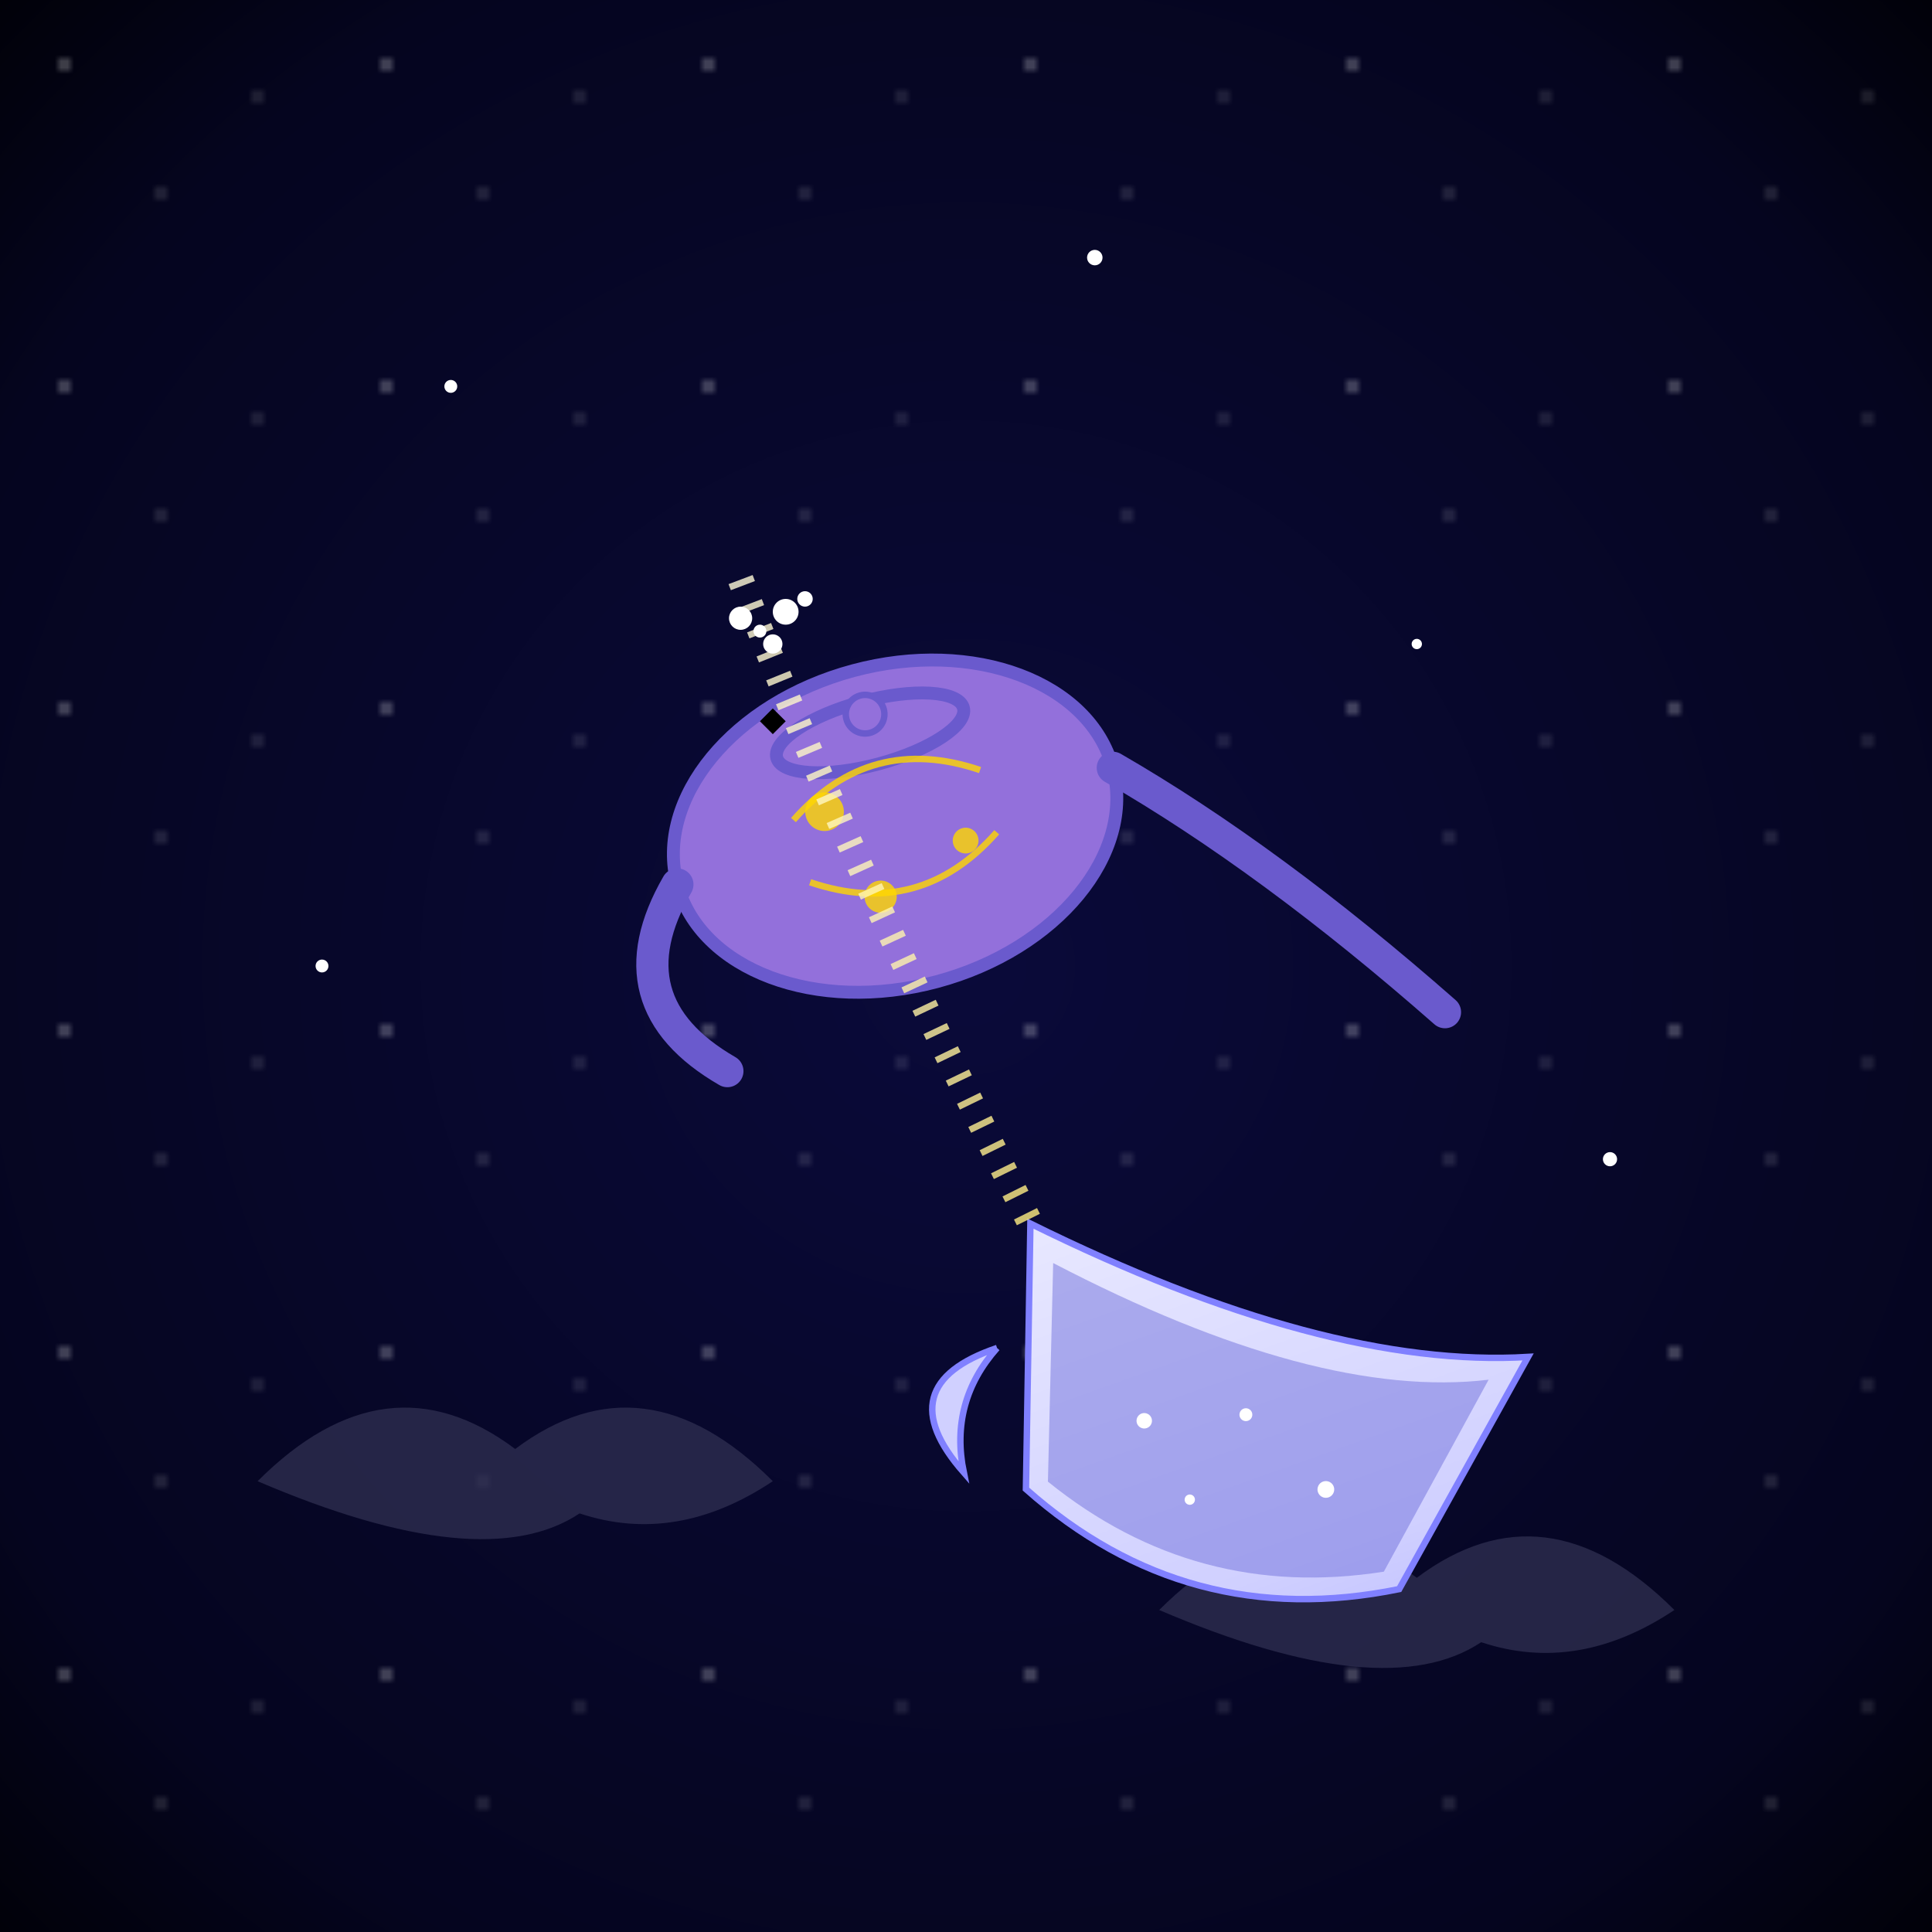 <svg xmlns="http://www.w3.org/2000/svg" viewBox="0 0 300 300">
  <!-- Background with night sky gradient -->
  <defs>
    <radialGradient id="skyGradient" cx="50%" cy="50%" r="70%" fx="50%" fy="50%">
      <stop offset="0%" stop-color="#0a0a3a" />
      <stop offset="80%" stop-color="#05051f" />
      <stop offset="100%" stop-color="#010109" />
    </radialGradient>
    
    <!-- Star pattern -->
    <pattern id="starPattern" x="0" y="0" width="50" height="50" patternUnits="userSpaceOnUse">
      <circle cx="10" cy="10" r="0.8" fill="white" opacity="0.8" />
      <circle cx="25" cy="30" r="0.6" fill="white" opacity="0.7" />
      <circle cx="40" cy="15" r="0.5" fill="white" opacity="0.9" />
    </pattern>
    
    <!-- Teapot glow -->
    <filter id="teapotGlow" x="-30%" y="-30%" width="160%" height="160%">
      <feGaussianBlur stdDeviation="3" result="blur" />
      <feComposite in="SourceGraphic" in2="blur" operator="over" />
    </filter>
    
    <!-- Star stream gradient -->
    <linearGradient id="starStream" x1="0%" y1="0%" x2="100%" y2="100%">
      <stop offset="0%" stop-color="#fffad9" />
      <stop offset="50%" stop-color="#fff5b3" />
      <stop offset="100%" stop-color="#ffed80" />
    </linearGradient>
    
    <!-- Moon cup gradient -->
    <linearGradient id="moonCupGradient" x1="0%" y1="0%" x2="100%" y2="100%">
      <stop offset="0%" stop-color="#e8e8ff" />
      <stop offset="70%" stop-color="#d0d0ff" />
      <stop offset="100%" stop-color="#b8b8ff" />
    </linearGradient>
  </defs>
  
  <!-- Background -->
  <rect x="0" y="0" width="300" height="300" fill="url(#skyGradient)" />
  <rect x="0" y="0" width="300" height="300" fill="url(#starPattern)" opacity="0.6" />
  
  <!-- Floating clouds -->
  <path d="M40,230 Q60,210 80,225 Q100,210 120,230 Q105,240 90,235 Q75,245 40,230" fill="#333355" opacity="0.7" />
  <path d="M180,250 Q200,230 220,245 Q240,230 260,250 Q245,260 230,255 Q215,265 180,250" fill="#333355" opacity="0.7" />
  
  <!-- Moon cup -->
  <g transform="translate(160, 190) rotate(15)">
    <!-- Cup base -->
    <path d="M0,0 Q50,10 80,0 L70,40 Q40,55 10,40 Z" fill="url(#moonCupGradient)" stroke="#8080ff" stroke-width="1" />
    
    <!-- Cup interior -->
    <path d="M5,5 Q50,15 75,5 L67,38 Q40,50 13,38 Z" fill="#7070dd" opacity="0.5" />
    
    <!-- Cup handle (crescent moon) -->
    <path d="M0,20 Q-15,30 0,40 Q-5,30 0,20" fill="#d0d0ff" stroke="#8080ff" stroke-width="1" />
    
    <!-- Collected stars in cup -->
    <circle cx="25" cy="25" r="1.2" fill="white">
      <animate attributeName="opacity" values="0.4;1;0.4" dur="3s" repeatCount="indefinite" />
    </circle>
    <circle cx="40" cy="20" r="1" fill="white">
      <animate attributeName="opacity" values="0.3;0.9;0.3" dur="2.5s" repeatCount="indefinite" />
    </circle>
    <circle cx="55" cy="28" r="1.3" fill="white">
      <animate attributeName="opacity" values="0.5;1;0.5" dur="4s" repeatCount="indefinite" />
    </circle>
    <circle cx="35" cy="35" r="0.8" fill="white">
      <animate attributeName="opacity" values="0.6;1;0.6" dur="3.5s" repeatCount="indefinite" />
    </circle>
  </g>
  
  <!-- Floating teapot -->
  <g transform="translate(90, 100) rotate(-15)">
    <!-- Teapot body -->
    <ellipse cx="40" cy="40" rx="35" ry="25" fill="#9370DB" stroke="#6A5ACD" stroke-width="2" filter="url(#teapotGlow)" />
    
    <!-- Teapot lid -->
    <ellipse cx="40" cy="25" rx="15" ry="5" fill="#9370DB" stroke="#6A5ACD" stroke-width="2" />
    <circle cx="40" cy="22" r="3" fill="#9370DB" stroke="#6A5ACD" stroke-width="1" />
    
    <!-- Teapot spout -->
    <path d="M75,40 Q95,60 115,90" fill="none" stroke="#6A5ACD" stroke-width="5" stroke-linecap="round" />
    
    <!-- Teapot handle -->
    <path d="M5,40 Q-10,55 5,70" fill="none" stroke="#6A5ACD" stroke-width="5" stroke-linecap="round" />
    
    <!-- Cosmic patterns on teapot -->
    <circle cx="30" cy="35" r="3" fill="#FFD700" opacity="0.8" />
    <circle cx="50" cy="45" r="2" fill="#FFD700" opacity="0.8" />
    <circle cx="35" cy="50" r="2.5" fill="#FFD700" opacity="0.8" />
    <path d="M25,35 Q40,25 55,35" fill="none" stroke="#FFD700" stroke-width="1" opacity="0.8" />
    <path d="M25,45 Q40,55 55,45" fill="none" stroke="#FFD700" stroke-width="1" opacity="0.8" />
  </g>
  
  <!-- Star stream -->
  <path d="M115,90 Q130,130 160,190" fill="none" stroke="url(#starStream)" stroke-width="4" stroke-dasharray="1,3" opacity="0.8">
    <animate attributeName="stroke-dashoffset" values="0;-20" dur="1s" repeatCount="indefinite" />
  </path>
  
  <!-- Pouring stars -->
  <g>
    <circle cx="120" cy="100" r="1.5" fill="white">
      <animate attributeName="cy" values="100;190" dur="2s" begin="0.1s" repeatCount="indefinite" />
      <animate attributeName="cx" values="120;160" dur="2s" begin="0.1s" repeatCount="indefinite" />
    </circle>
    <circle cx="122" cy="95" r="2" fill="white">
      <animate attributeName="cy" values="95;190" dur="1.8s" begin="0.3s" repeatCount="indefinite" />
      <animate attributeName="cx" values="122;162" dur="1.8s" begin="0.3s" repeatCount="indefinite" />
    </circle>
    <circle cx="118" cy="98" r="1" fill="white">
      <animate attributeName="cy" values="98;190" dur="2.2s" begin="0.5s" repeatCount="indefinite" />
      <animate attributeName="cx" values="118;158" dur="2.2s" begin="0.5s" repeatCount="indefinite" />
    </circle>
    <circle cx="115" cy="96" r="1.8" fill="white">
      <animate attributeName="cy" values="96;190" dur="1.9s" begin="0.7s" repeatCount="indefinite" />
      <animate attributeName="cx" values="115;159" dur="1.9s" begin="0.7s" repeatCount="indefinite" />
    </circle>
    <circle cx="125" cy="93" r="1.2" fill="white">
      <animate attributeName="cy" values="93;190" dur="2.1s" begin="0.9s" repeatCount="indefinite" />
      <animate attributeName="cx" values="125;161" dur="2.1s" begin="0.9s" repeatCount="indefinite" />
    </circle>
    
    <!-- Star sparkles with shape morphing -->
    <path d="M120,110 L122,112 L120,114 L118,112 Z">
      <animate attributeName="d" values="M120,110 L122,112 L120,114 L118,112 Z;M118,110 L122,110 L122,114 L118,114 Z;M120,110 L122,112 L120,114 L118,112 Z" dur="0.6s" repeatCount="indefinite" />
      <animate attributeName="cy" values="110;190" dur="2.3s" begin="0.2s" repeatCount="indefinite" />
      <animate attributeName="cx" values="120;160" dur="2.3s" begin="0.2s" repeatCount="indefinite" />
      <animate attributeName="fill" values="white;yellow;white" dur="0.6s" repeatCount="indefinite" />
    </path>
  </g>
  
  <!-- Floating sparkles -->
  <g>
    <circle cx="70" cy="60" r="1" fill="white">
      <animate attributeName="opacity" values="0.2;1;0.2" dur="3s" repeatCount="indefinite" />
    </circle>
    <circle cx="170" cy="40" r="1.2" fill="white">
      <animate attributeName="opacity" values="0.3;1;0.3" dur="4s" repeatCount="indefinite" />
    </circle>
    <circle cx="220" cy="100" r="0.8" fill="white">
      <animate attributeName="opacity" values="0.1;0.8;0.1" dur="3.5s" repeatCount="indefinite" />
    </circle>
    <circle cx="50" cy="150" r="1" fill="white">
      <animate attributeName="opacity" values="0.2;0.9;0.2" dur="2.5s" repeatCount="indefinite" />
    </circle>
    <circle cx="250" cy="180" r="1.1" fill="white">
      <animate attributeName="opacity" values="0.3;1;0.3" dur="3.2s" repeatCount="indefinite" />
    </circle>
  </g>
</svg>